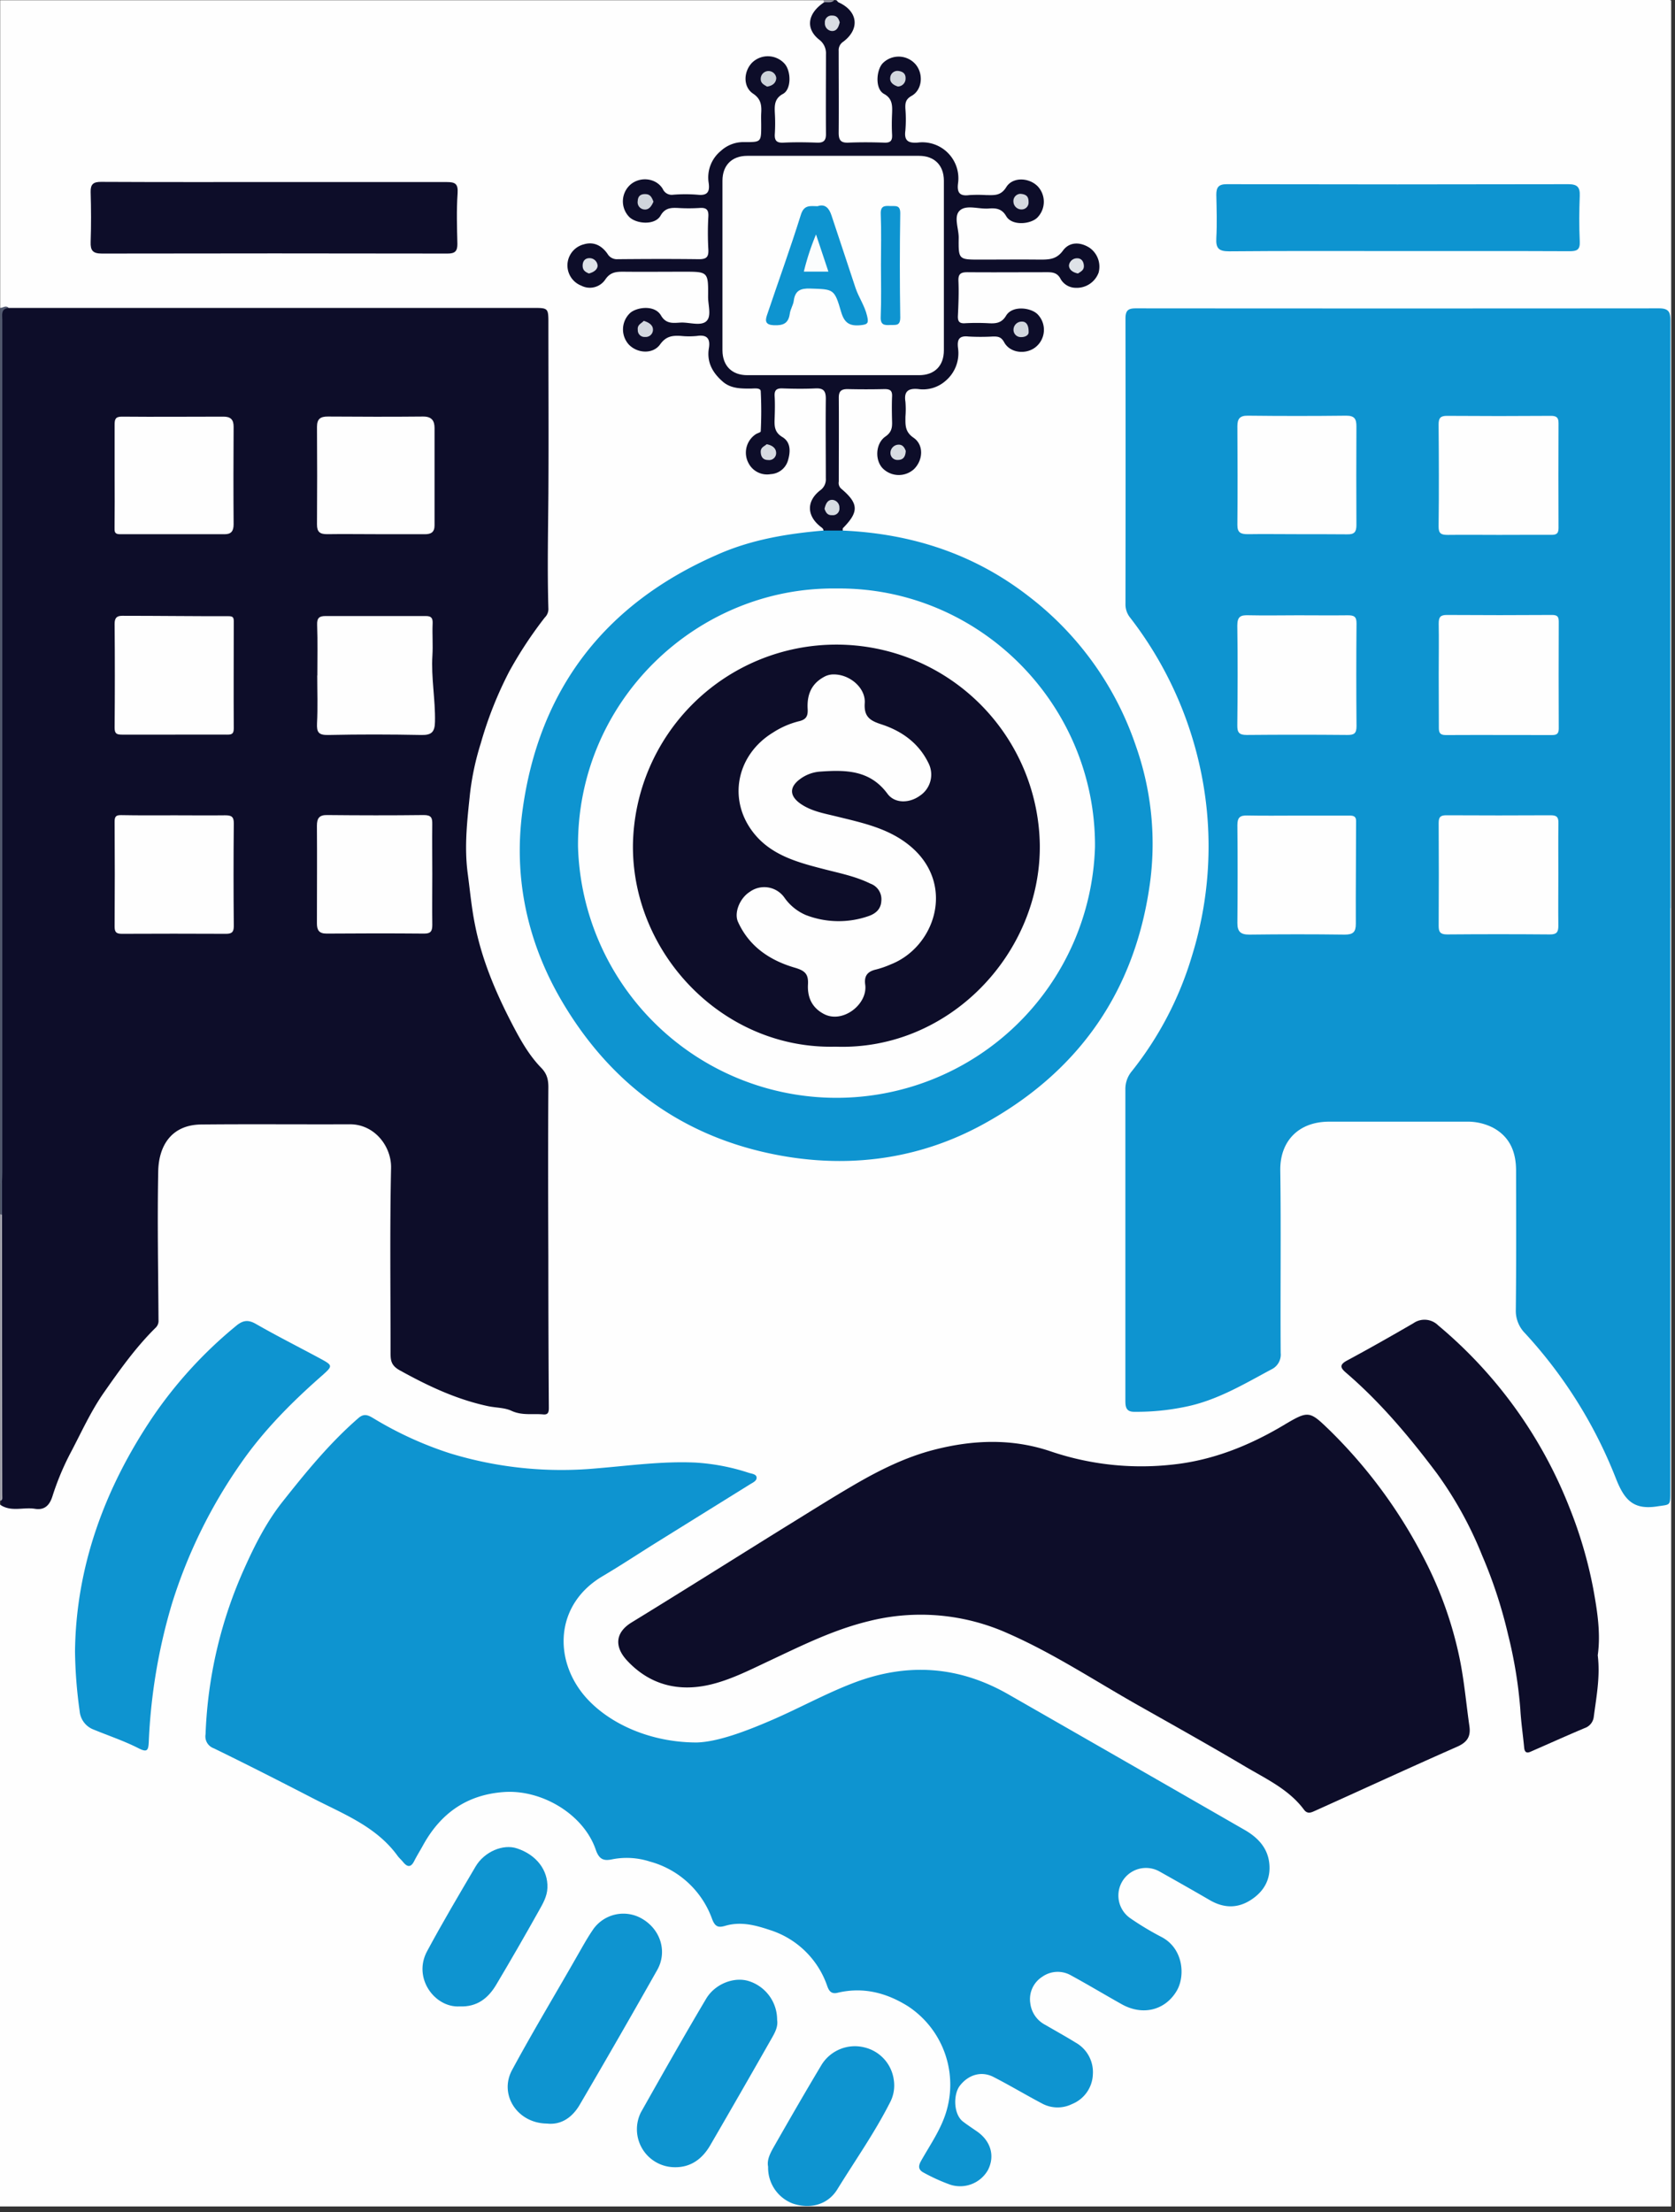 <svg xmlns="http://www.w3.org/2000/svg" xmlns:xlink="http://www.w3.org/1999/xlink" viewBox="0 0 462.67 610.99"><rect x="0" y="0" width="462.67" height="610.99" fill="#333333" stroke="none"/><defs><clipPath id="a" transform="translate(-94.34 -20.47)"><polygon points="94.04 20.15 555.96 20.15 555.96 629.85 94.04 629.85 94.04 20.15 94.04 20.15" style="fill:none;clip-rule:evenodd"/></clipPath></defs><title>thesis-core-focus</title><g style="clip-path:url(#a)"><path d="M94.39,105.53v-85H321.85a1.11,1.11,0,0,1,.23.95,6.63,6.63,0,0,1-1.39,1.86c-1.92,2.37-2,4.66.16,6.79a8.19,8.19,0,0,1,2.46,6.57c-.09,6.54,0,13.09,0,19.63,0,3.68-.61,4.25-4.27,4.31-2.73,0-5.47,0-8.2,0-2.16,0-3.22-1.1-3.25-3.25,0-2.54,0-5.08,0-7.62,0-1.86,1.17-3,2.33-4.22A4.54,4.54,0,0,0,311,40.39a4.43,4.43,0,0,0-3.64-3,4.51,4.51,0,0,0-5,2.29c-1.13,2.07-1.16,4.39.69,5.93,4.63,3.87,2.24,8.81,2.33,13.36,0,1.09-1.17,1.44-2.19,1.58s-2.15.08-3.22.14c-5,.28-8.8,3.83-8.83,8.79,0,6.07-.9,5.85-6.34,5.85-.88,0-1.76,0-2.64,0a6.61,6.61,0,0,1-5.92-2.39A4.86,4.86,0,0,0,268.15,74a4.62,4.62,0,0,0,1.06,5.63c1.64,1.53,4.4,2,5.89.37,3.83-4.2,8.65-2.64,13.18-2.77,1.77-.05,2.64,1.08,2.7,2.81.12,3.32.1,6.64,0,10-.05,1.94-1.13,2.82-3,2.84q-11.57.13-23.14,0c-2.11,0-3.23-1.6-4.66-2.74a4.61,4.61,0,0,0-6.76.6,4.76,4.76,0,0,0,.59,6.81,4.42,4.42,0,0,0,6.34-.25c2.12-2.25,4.57-2.64,7.41-2.59,6.15.1,12.3,0,18.46,0,4.38,0,4.78.44,4.81,4.92,0,2.44,0,4.88,0,7.32,0,2.26-1,3.46-3.33,3.48s-4.88,0-7.32,0c-2,0-3.22-1.15-4.51-2.38a4.54,4.54,0,0,0-5.14-1,4.79,4.79,0,0,0-.35,8.76c2,.91,4.19.84,5.68-.9,3.88-4.54,8.83-2.2,13.38-2.26,1,0,1.34,1,1.49,1.94a26.78,26.78,0,0,1,.14,3.22,9.1,9.1,0,0,0,8.86,9.11c5.78.35,5.78.35,5.79,6,0,1,0,2,0,2.93.11,2.35-.34,4.31-2.43,5.89a4.76,4.76,0,0,0-1,6.13,4.63,4.63,0,0,0,5,2.33,4.55,4.55,0,0,0,4-4.1,4.1,4.1,0,0,0-1.36-4c-2.09-1.79-2.51-4-2.38-6.59.09-1.85,0-3.71.07-5.56s1-2.9,2.9-3c3.32-.11,6.64-.12,10,0,1.93.08,2.79,1.19,2.81,3,.07,7.71.1,15.43,0,23.14a5,5,0,0,1-1.57,3.36c-3.06,3.37-3.1,4.82-.36,8.36a2.53,2.53,0,0,1,.83,1.8c-.65,1.37-2,1-3.07,1.16-14.13,1.68-27.6,5.39-39.65,13.22-21.53,14-34.93,33.5-39.3,58.87-3.78,21.95.64,42.48,12.88,61,13.83,20.89,33.28,34.31,58.16,37.88,34.55,5,63.07-6.4,84.27-34.62,9.57-12.74,14.7-27.19,16-43.05,1.86-22-4.11-41.73-17.39-59.26-12.13-16-28.07-26.35-47.47-31.37a97.48,97.48,0,0,0-17-2.68,4.13,4.13,0,0,1-2.76-.75c-.83-1.12.11-1.77.66-2.53,2.21-3,2.23-5-.28-7.51a6.9,6.9,0,0,1-2.08-5.24c0-6.84,0-13.67,0-20.51,0-3.7.6-4.27,4.24-4.33,2.93-.05,5.86,0,8.79,0,2.15,0,3.24,1.07,3.27,3.24,0,2.54,0,5.08,0,7.62,0,2-1.35,3.14-2.51,4.45a4.54,4.54,0,0,0-.52,5.69,4.47,4.47,0,0,0,5,2.23,4.37,4.37,0,0,0,3.62-3A4.52,4.52,0,0,0,345.9,142c-4.53-3.88-2.21-8.84-2.26-13.41,0-1.1,1.2-1.41,2.21-1.55,1.17-.15,2.34-.06,3.51-.15a9.21,9.21,0,0,0,8.54-8.54c.08-1.07,0-2.15.1-3.22a2.6,2.6,0,0,1,2.74-2.78c2.83-.12,5.66-.12,8.49,0,1.82.08,2.59,1.55,3.71,2.6a4.81,4.81,0,0,0,6,.69,4.44,4.44,0,0,0,2.32-5,4.58,4.58,0,0,0-4.12-4,4.09,4.09,0,0,0-4,1.38c-1.79,2.1-4,2.51-6.59,2.38-1.85-.09-3.71,0-5.57-.07s-2.9-1-3-2.91q-.16-5,0-10c.06-1.95,1.18-2.78,3-2.8,7.72-.07,15.43-.09,23.15,0,1.72,0,2.86,1.06,4,2.18,1.67,1.67,3.63,2.31,5.86,1.21a4.66,4.66,0,0,0,2-6.7c-1.55-2.66-4.86-3.66-6.94-1.48-2.82,3-6.11,3-9.66,2.93-5.76-.08-11.53,0-17.29,0-3.68,0-4.18-.56-4.23-4.3,0-2.54-.07-5.08,0-7.62.11-3.11.71-3.68,3.88-3.81,1.56-.06,3.13,0,4.69,0a7.68,7.68,0,0,1,6.6,2.37c1.64,1.78,3.79,1.87,5.91.7a4.31,4.31,0,0,0,2.2-4.72,4.38,4.38,0,0,0-3.11-3.89c-1.88-.63-3.94-.59-5.13,1-1.83,2.55-4.25,2.83-7,2.67-.19,0-.39,0-.59,0-6.78,0-6.78,0-7.6-6.64a9.3,9.3,0,0,0-8.77-8c-5.81-.35-5.81-.35-5.81-6.32,0-.88,0-1.76,0-2.64-.12-2.35.31-4.31,2.42-5.89a4.74,4.74,0,0,0,1-6.12,4.6,4.6,0,0,0-5.26-2.28c-2.31.47-3.44,2.1-3.74,4.33a4.26,4.26,0,0,0,1.57,3.93,6.56,6.56,0,0,1,2.21,5.76c-.08,2,0,4.1-.06,6.15-.08,1.86-1,2.91-2.89,3-3.51.12-7,.13-10.54,0-1.92-.07-2.8-1.18-2.82-3q-.13-11.57,0-23.15a5.29,5.29,0,0,1,1.77-3.57c3-3.23,2.86-5.45-.38-8.46-.55-.51-1.34-.88-1.19-1.85q114.44,0,228.89-.05c2.11,0,2.74.34,2.74,2.64q-.1,302.74,0,605.48c0,2.34-.41,2.87-2.83,2.87q-228.59-.11-457.19,0c-2.29,0-2.65-.61-2.65-2.74q.09-96.27.05-192.55c2.81.1,5.62.35,8.44.34,2.48,0,4.07-1,4.91-3.31a154.59,154.59,0,0,1,12.82-26.28c3.87-6.58,8.87-12.38,13.85-18.13a10.13,10.13,0,0,0,2.54-7.19c-.09-12.4-.13-24.81,0-37.21.06-5.31,1.67-10,6.8-12.74a10.81,10.81,0,0,1,5.32-1.28c14.16,0,28.33,0,42.49,0A11.52,11.52,0,0,1,203.09,342c.13,7.62,0,15.24,0,22.86,0,9.57.06,19.14,0,28.72a5.16,5.16,0,0,0,2.95,5.16,87.75,87.75,0,0,0,28.43,10.44c2.6.44,5.12,1.12,7.8,1,1.7-.09,2.51-.8,2.49-2.51,0-.78,0-1.56,0-2.34,0-27.54,0-55.09,0-82.63a12.33,12.33,0,0,0-2.79-8c-7.25-9.49-12.05-20.23-15.66-31.57a72,72,0,0,1-3.24-14.52c-.74-7.41-2.1-14.84-.55-22.39.65-3.18.63-6.52,1.12-9.8,1.33-8.78,4.39-17,7.67-25.1,2.69-6.68,6.89-12.46,11-18.29a12.57,12.57,0,0,0,2.46-7.6c-.07-24.81,0-49.62,0-74.43,0-4.51,0-4.52-4.58-4.52H102.76a34.35,34.35,0,0,1-5.26-.17C96.49,105.89,95.39,105.93,94.39,105.53Z" transform="translate(-94.34 -20.47)" style="fill:#fefefe"/><path d="M96.75,105.51H241.51c4.31,0,4.31,0,4.31,4.45,0,15.43.09,30.87,0,46.3-.08,10.83-.32,21.66,0,32.49a3.31,3.31,0,0,1-1,2.27A112.82,112.82,0,0,0,235,205.93a105.51,105.51,0,0,0-7.84,19.76,74.73,74.73,0,0,0-3,14c-.76,7.28-1.62,14.54-.63,22,.63,4.7,1.06,9.48,2,14.13,1.88,9.62,5.69,18.63,10.17,27.27,2.25,4.34,4.69,8.77,8.16,12.32,1.79,1.84,2,3.68,1.94,6-.09,15.33-.06,30.67,0,46q0,20.95.14,41.89c0,1.2-.21,1.92-1.54,1.8-2.92-.27-5.83.38-8.8-1-1.87-.88-4.32-.82-6.51-1.29-8.76-1.88-16.59-5.6-24.34-9.89-2.58-1.43-2.53-3-2.53-5.19,0-16.9-.22-33.8.14-50.69.13-5.88-4.48-12.1-11.43-12.07-13.67.06-27.35-.08-41,.06-8.15.08-11.76,5.75-11.89,13-.26,13.67,0,27.34.08,41a2.6,2.6,0,0,1-.75,2.09c-5.53,5.44-10,11.76-14.42,18.08-3.6,5.18-6.23,11.06-9.2,16.67a73.66,73.66,0,0,0-4.94,11.89c-.72,2.23-2,3.88-4.84,3.41-3.11-.51-6.42.89-9.4-1V435c.57-1,.29-2.1.29-3.15q0-37.91,0-75.81,0-4.57,0-9.13,0-118.71,0-237.43a21,21,0,0,1,0-2.34C94.85,105.95,95.24,105,96.75,105.51Z" transform="translate(-94.34 -20.47)" style="fill:#0d0d29"/><path d="M321.79,167c0-.54-.41-.76-.81-1.08-3.8-3-3.93-7-.13-10a3.69,3.69,0,0,0,1.6-3.35c0-7.32-.09-14.65,0-22,0-2.19-.7-2.93-2.86-2.83-3,.14-6.06.11-9.08,0-1.63-.06-2.3.43-2.2,2.14.12,2,.07,4.1,0,6.15s-.11,3.8,2.13,5.14c2.44,1.46,2.24,4.2,1.52,6.58a5.25,5.25,0,0,1-4.74,3.67,5.75,5.75,0,0,1-6.1-3,6.11,6.11,0,0,1,1.94-8c.46-.32,1.4-.53,1.41-.81a108.72,108.72,0,0,0,0-11.11c-.08-1-1.84-.72-2.84-.71-2.75,0-5.46,0-7.68-1.95-2.78-2.43-4.44-5.35-3.8-9.21.43-2.59-.48-3.8-3.28-3.38a21.31,21.31,0,0,1-4.39,0c-2.31-.14-4.13,0-5.79,2.32-2,2.82-6.38,2.51-8.71,0a6.23,6.23,0,0,1,.37-8.62c1.76-1.63,6.8-2.4,8.57.65,1.5,2.59,3.68,2,5.78,1.95,2.32,0,5.32,1,6.78-.4s.43-4.44.45-6.76c.07-6.88,0-6.88-6.75-6.88-5.57,0-11.14.06-16.7,0-2,0-3.54.15-4.88,2.06a5.14,5.14,0,0,1-6.7,1.79,6,6,0,0,1,.68-11.4c2.81-.85,5,.38,6.55,2.59a3,3,0,0,0,2.76,1.51c7.52-.07,15-.1,22.56,0,2.13,0,2.65-.72,2.55-2.71a81,81,0,0,1,0-9.08c.12-2-.66-2.5-2.5-2.36a47.54,47.54,0,0,1-5.86,0c-2-.1-3.65,0-4.84,2.12-1.62,2.82-7,2.25-8.8.2a6.17,6.17,0,0,1,.52-8.81c2.69-2.27,7.07-1.8,8.89,1.23a2.7,2.7,0,0,0,2.87,1.6,42.24,42.24,0,0,1,6.73,0c2.72.31,3.44-.78,3.08-3.27a9.47,9.47,0,0,1,3.35-8.82,9.19,9.19,0,0,1,6.58-2.44c4.58,0,4.58,0,4.58-4.69,0-1.07-.05-2.15,0-3.22.13-2.21,0-4-2.29-5.51-2.76-1.89-2.59-6.06-.25-8.5A6.23,6.23,0,0,1,311,38c1.88,2,2,7.12-.38,8.4s-2.35,3.18-2.25,5.35a46.65,46.65,0,0,1,0,5.56c-.14,1.83.33,2.67,2.38,2.56,3.12-.16,6.25-.11,9.37,0,1.79.05,2.39-.67,2.37-2.41-.06-7.32,0-14.65,0-22a4.7,4.7,0,0,0-1.93-4.08c-3.8-3.07-3.12-7.23,1.36-10.23.86-.73,2.06.13,2.92-.6h.59c.18.19.32.47.54.57,5.3,2.39,6,7.32,1.31,10.86a2.79,2.79,0,0,0-1.28,2.58c0,7.52.07,15,0,22.56,0,2,.54,2.83,2.64,2.75,3.32-.14,6.64-.12,10,0,1.74.06,2.2-.62,2.11-2.23-.11-1.95-.09-3.91,0-5.86.08-2.15.11-4.1-2.22-5.37-2.64-1.43-2.1-6.9-.22-8.61a6.19,6.19,0,0,1,9,.52c2.16,2.65,1.78,7-1.2,8.65-1.66.94-1.73,2-1.69,3.44a37.7,37.7,0,0,1,0,6.15c-.41,2.94,1,3.47,3.44,3.29a9.95,9.95,0,0,1,11.11,11.25c-.32,2.52.42,3.62,3.11,3.25a37.11,37.11,0,0,1,4.68,0c2.11,0,4,.3,5.54-2.21,1.79-2.88,6.32-2.64,8.7-.19a6.24,6.24,0,0,1-.15,8.64c-1.87,1.82-7,2.33-8.59-.44-1.2-2.08-2.85-2.25-4.85-2.09-2.7.21-6.11-1.11-7.93.53s-.29,5-.33,7.58c-.08,6,0,6,5.91,6,5.47,0,10.94-.06,16.41,0,2.54,0,4.67,0,6.47-2.48s4.76-2.44,7.33-.81a6.36,6.36,0,0,1,2.52,6.91,6.43,6.43,0,0,1-6.35,4.17,4.84,4.84,0,0,1-4.11-2.39c-1-2-2.56-1.93-4.34-1.92-7.13,0-14.26.06-21.39,0-1.81,0-2.61.39-2.52,2.44.14,3.21,0,6.43-.15,9.65-.06,1.51.43,2.12,2,2a62.22,62.22,0,0,1,6.44,0c2,.11,3.63,0,4.86-2.07,1.79-3,7.08-2.21,8.8-.31a6.13,6.13,0,0,1-.66,9c-2.65,2.09-7,1.64-8.64-1.33-.87-1.61-1.83-1.63-3.17-1.62a58.86,58.86,0,0,1-6.73,0c-2.7-.3-3.13,1-2.86,3.21a10,10,0,0,1-3.5,9.08,9.39,9.39,0,0,1-7.55,2.21c-2.7-.24-3.94.64-3.48,3.53a26.15,26.15,0,0,1,0,4.1c0,2.22-.21,4.15,2.25,5.83,2.91,2,2.61,6.25.08,8.69a6.24,6.24,0,0,1-8.62-.26c-2.18-2.26-2-6.87.78-8.78,1.67-1.16,1.87-2.41,1.82-4.09-.06-2.34-.1-4.69,0-7,.07-1.59-.57-2-2.06-2q-5.13.12-10.26,0c-1.76,0-2.41.62-2.4,2.39.06,7.72,0,15.43,0,23.15a2.08,2.08,0,0,0,.71,2c4.83,4.08,4.86,6.38.46,10.84-.15.15-.06.53-.09.8A3.83,3.83,0,0,1,321.79,167Z" transform="translate(-94.34 -20.47)" style="fill:#0d0d29"/><path d="M96.75,105.51c-2.24.23-1.78,1.93-1.78,3.33q0,32.67,0,65.35,0,85,0,170c0,1-.06,2-.09,2.93-.17.26-.34.27-.51,0V105.53C95.18,105.47,96,104.69,96.75,105.51Z" transform="translate(-94.34 -20.47)" style="fill:#545b71"/><path d="M94.9,355.92q0,38.82.06,77.63c0,.53.22,1.21-.58,1.45V355.85C94.59,355.59,94.77,355.59,94.9,355.92Z" transform="translate(-94.34 -20.47)" style="fill:#aeaeb7"/><path d="M94.9,355.92a3.52,3.52,0,0,1-.51-.06v-8.79h.51Q94.9,351.49,94.9,355.92Z" transform="translate(-94.34 -20.47)" style="fill:#545b71"/><path d="M324.78,20.52c-.83.9-1.94.45-2.92.6v-.6Z" transform="translate(-94.34 -20.47)" style="fill:#9a9ba8"/><path d="M555.71,271.25q0,80.75,0,161.5c0,3.7-.08,3.2-3.71,3.77-6.63,1-9.06-1.94-11.38-7.9a128,128,0,0,0-25.05-39.95,8.81,8.81,0,0,1-2.53-6.51c.14-12.8.09-25.6.07-38.39,0-5.11-1.69-9.38-6.46-11.9a15.54,15.54,0,0,0-7.33-1.62q-18.9,0-37.81,0c-8.61,0-13.63,5.51-13.53,13.43.23,16.8,0,33.61.11,50.41a4.54,4.54,0,0,1-2.66,4.63c-7.59,4.08-15,8.53-23.62,10.27a65.87,65.87,0,0,1-14.22,1.39c-2.26,0-2.4-1.44-2.4-3.16,0-9.28,0-18.56,0-27.84,0-19.34,0-38.69,0-58a7.67,7.67,0,0,1,1.78-5.06,94.32,94.32,0,0,0,16.57-31.7,102.12,102.12,0,0,0,4.09-40.93A103.67,103.67,0,0,0,406.47,191a5.79,5.79,0,0,1-1.25-3.75q.06-39.42,0-78.84c0-2.3.85-2.79,2.91-2.78q72.25.06,144.5,0c2.82,0,3.12,1.22,3.12,3.55q-.07,81,0,162.08Z" transform="translate(-94.34 -20.47)" style="fill:#0e94d0"/><path d="M286.78,501.71c5.71-.15,13.4-3,21-6.3s14.68-7.24,22.37-10.17c14.82-5.65,29-4.68,42.73,3.18q32.68,18.71,65.33,37.48c3.45,2,6.2,4.78,6.71,9,.55,4.54-1.45,8-5.15,10.35s-7.48,2.2-11.26,0c-4.59-2.67-9.22-5.29-13.85-7.89a7.62,7.62,0,0,0-8.19,12.83,79.67,79.67,0,0,0,8.72,5.25c6.09,3.19,6.58,10.85,4.16,14.9-3.2,5.36-9.39,6.9-15.18,3.65-4.66-2.61-9.24-5.37-13.93-7.92a7.39,7.39,0,0,0-8,.34,7.32,7.32,0,0,0-3.31,7.32,7.75,7.75,0,0,0,4.2,6c2.77,1.62,5.59,3.17,8.32,4.86a9.34,9.34,0,0,1,4.76,8.79,9.19,9.19,0,0,1-5.74,8.18,9,9,0,0,1-8.17-.08c-4.56-2.4-9-5.07-13.57-7.41-3.42-1.74-7-.52-9.28,2.46-1.83,2.4-1.75,7.86.88,9.87,1.23.94,2.53,1.8,3.81,2.68,3.88,2.66,5.09,6.81,3.09,10.71a8.83,8.83,0,0,1-10.54,4,51.23,51.23,0,0,1-7.1-3.22c-1.34-.68-1.81-1.55-.88-3.22,2.6-4.64,5.74-9,7.18-14.27a25.89,25.89,0,0,0-10.77-28.54c-6-3.75-12.44-5.38-19.45-3.7-1.73.41-2.34-.54-2.8-1.78A24.57,24.57,0,0,0,307,553.5c-3.95-1.32-8-2.42-12.29-1.17-1.81.53-2.79.43-3.65-1.81a25.3,25.3,0,0,0-17.3-15.95,20.69,20.69,0,0,0-10.13-.63c-2.3.5-3.73.31-4.73-2.62-3.34-9.78-14.92-16.69-25.43-15.92-10.24.75-17.45,5.91-22.3,14.74-.8,1.45-1.68,2.85-2.42,4.32-.92,1.82-1.9,1.7-3.06.27-.49-.6-1.1-1.12-1.55-1.74-5.89-8.11-15-11.54-23.41-15.89-9.08-4.68-18.19-9.33-27.38-13.8a3.47,3.47,0,0,1-2.23-3.85,122.23,122.23,0,0,1,10.8-46c2.82-6.3,6-12.52,10.2-17.9,6.54-8.27,13.21-16.49,21.25-23.46,1.59-1.38,2.78-.72,4.15.1a99.63,99.63,0,0,0,21,9.62A105.27,105.27,0,0,0,259.16,426c9-.74,18-2,27.16-1.6a58.16,58.16,0,0,1,14.83,2.83c.79.25,2.05.35,2.17,1.21.14,1-1,1.47-1.86,2L275.31,446.7c-4.79,3-9.51,6.11-14.38,9-13.43,7.82-13.85,23.46-4.59,33.75C262.9,496.69,274.17,501.7,286.78,501.71Z" transform="translate(-94.34 -20.47)" style="fill:#0e94d0"/><path d="M500.23,497.28c.39,2.85-.68,4.4-3.4,5.6-13.11,5.78-26.11,11.79-39.17,17.66-1,.44-2.12,1.09-3.13-.27-4.2-5.64-10.49-8.51-16.29-11.95-9.77-5.79-19.69-11.33-29.58-16.92-11.88-6.72-23.31-14.29-35.84-19.79a58.77,58.77,0,0,0-38.55-3.4c-10,2.43-19,7-28.16,11.29-5,2.36-10.08,4.91-15.47,6.2-8.77,2.1-16.77.17-23.08-6.61-3.6-3.87-3.26-7.78,1.25-10.54,14-8.58,27.88-17.33,41.83-26,6.52-4,13-8.13,19.65-12,7-4.08,14.22-7.66,22.06-9.68,10.77-2.77,21.58-3.19,32.33.48a77.83,77.83,0,0,0,33.9,3.57c10.7-1.18,20.67-5.13,30-10.65,7.35-4.37,7.34-4.32,13.42,1.59a137.41,137.41,0,0,1,25.6,34.87,106.68,106.68,0,0,1,9.88,27.58C498.78,484.55,499.33,491,500.23,497.28Z" transform="translate(-94.34 -20.47)" style="fill:#0d0d29"/><path d="M321.79,167l5.26,0c19,.84,36.29,6.4,51.41,18.14a87.19,87.19,0,0,1,29.62,41.32,81.12,81.12,0,0,1,4,37.18c-3.93,30.18-19.53,52.77-46.25,67.37-16.74,9.15-34.95,11.9-53.56,9-27.36-4.32-48.35-18.77-62.55-42.73-9.72-16.41-13.59-34.35-11.05-53,4.52-33.25,22.55-56.85,53.4-70.44C301.56,169.54,311.59,167.88,321.79,167Z" transform="translate(-94.34 -20.47)" style="fill:#0e94d0"/><path d="M535.67,477.63c.71,5.79-.35,11.34-1.09,16.92a3.74,3.74,0,0,1-2.52,3.18c-5,2.11-10,4.36-15,6.55-1.12.49-1.6,0-1.71-1.12-.34-3.57-.87-7.13-1.07-10.7a124.58,124.58,0,0,0-3.37-20.51,130.24,130.24,0,0,0-7.16-21.86,105.25,105.25,0,0,0-12.57-22.78c-7.52-10-15.53-19.56-25.06-27.74-1.54-1.32-1.87-2.18.3-3.35,6.16-3.31,12.25-6.77,18.3-10.28a5.35,5.35,0,0,1,6.87.57,125,125,0,0,1,36.27,50.33,121.19,121.19,0,0,1,6.56,22.35C535.52,465.25,536.54,471.47,535.67,477.63Z" transform="translate(-94.34 -20.47)" style="fill:#0d0d29"/><path d="M115.06,476.58c.27-23.38,8.14-45,21.47-64.78a119.53,119.53,0,0,1,23-25.13c1.79-1.49,3.24-1.84,5.45-.58,5.87,3.37,11.93,6.41,17.89,9.63,3.4,1.84,3.4,2,.57,4.53-8.36,7.33-16.18,15.15-22.55,24.33a140.34,140.34,0,0,0-19,38.62,156,156,0,0,0-6.46,38.46c-.12,2.28-.47,2.86-2.89,1.61-3.93-2-8.18-3.41-12.27-5.1a6,6,0,0,1-3.93-5.15A129,129,0,0,1,115.06,476.58Z" transform="translate(-94.34 -20.47)" style="fill:#0e94d0"/><path d="M170,70.75c15.91,0,31.82,0,47.74,0,2.38,0,3.17.5,3,3.12-.33,4.66-.17,9.37-.06,14,0,2-.69,2.63-2.72,2.63q-47.74-.09-95.47,0c-2.52,0-3.19-.84-3.11-3.22.16-4.58.13-9.18,0-13.76-.06-2.2.76-2.83,2.9-2.82C138.18,70.78,154.1,70.75,170,70.75Z" transform="translate(-94.34 -20.47)" style="fill:#0d0d29"/><path d="M480.42,89.81c-15.53,0-31.06-.07-46.59.07-2.89,0-3.67-.88-3.52-3.64.22-4,.09-8,0-12,0-2,.6-2.91,2.88-2.9q47.18.11,94.36,0c2.45,0,3.25.8,3.15,3.21-.16,4.19-.19,8.41,0,12.6.12,2.35-.82,2.71-2.86,2.7C512.07,89.78,496.25,89.81,480.42,89.81Z" transform="translate(-94.34 -20.47)" style="fill:#0e94d0"/><path d="M245.39,606.95c-8.16-.08-13.29-8-9.59-14.81,5.75-10.65,12-21,18-31.53,1.35-2.34,2.64-4.71,4.15-6.94a10.2,10.2,0,0,1,13.9-3.19c5,3,6.87,9.07,4,14.11q-10.5,18.59-21.28,37C252.54,605.15,249.45,607.42,245.39,606.95Z" transform="translate(-94.34 -20.47)" style="fill:#0e94d0"/><path d="M309,578.34c.32,2-.76,3.77-1.76,5.52q-8.29,14.58-16.71,29.08c-2.2,3.79-5.41,6.17-9.91,6.07a10.48,10.48,0,0,1-9.24-15.17c5.92-10.49,11.86-21,18-31.34,2.51-4.23,7.89-6.17,11.86-4.87A11.2,11.2,0,0,1,309,578.34Z" transform="translate(-94.34 -20.47)" style="fill:#0e94d0"/><path d="M306.51,618.88c-.39-1.91.6-3.77,1.6-5.53,4.29-7.52,8.6-15,13.06-22.45a10.82,10.82,0,0,1,11.85-5,10.67,10.67,0,0,1,8.19,8.9,10.09,10.09,0,0,1-1.12,6.5c-4.22,8.29-9.58,15.9-14.45,23.8-2.63,4.28-7.45,5.56-12.3,3.95A10.57,10.57,0,0,1,306.51,618.88Z" transform="translate(-94.34 -20.47)" style="fill:#0e94d0"/><path d="M221.28,574.6c-6.82.4-13-7.82-8.95-15.28,4.25-7.9,8.83-15.63,13.38-23.36,2.42-4.11,7.63-6.29,11.43-5,5.36,1.76,8.6,6,8.41,10.9-.09,2.44-1.32,4.46-2.44,6.46q-5.72,10.23-11.71,20.3C229.21,572.29,226.16,574.81,221.28,574.6Z" transform="translate(-94.34 -20.47)" style="fill:#0e94d0"/><path d="M142.65,223.36c-4.88,0-9.77,0-14.65,0-1.46,0-2-.3-2-1.9q.12-14.36,0-28.71c0-1.75.71-2.22,2.17-2.21,9.76,0,19.52.13,29.29.11,1.2,0,1.45.32,1.45,1.43,0,9.86-.06,19.73,0,29.59,0,1.56-.64,1.7-1.9,1.69C152.22,223.33,147.43,223.36,142.65,223.36Z" transform="translate(-94.34 -20.47)" style="fill:#fefefe"/><path d="M142.76,245.64c4.59,0,9.17.06,13.76,0,1.68,0,2.42.32,2.4,2.23q-.14,14.2,0,28.39c0,1.76-.68,2.12-2.23,2.11q-14.34-.07-28.69,0c-1.56,0-2-.47-2-2q.09-14.49,0-29c0-1.43.43-1.8,1.81-1.78C132.8,245.69,137.78,245.64,142.76,245.64Z" transform="translate(-94.34 -20.47)" style="fill:#fefefe"/><path d="M126,151.88c0-4.68,0-9.37,0-14.05,0-1.49.16-2.3,2-2.29,9.37.09,18.74,0,28.1,0,1.91,0,2.78.79,2.77,2.8-.06,9-.07,18,0,26.93,0,1.85-.67,2.74-2.43,2.74-9.66,0-19.32,0-29,0-1.55,0-1.46-.85-1.46-1.87Q126.05,159,126,151.88Z" transform="translate(-94.34 -20.47)" style="fill:#fefefe"/><path d="M198.13,168c-4.49,0-9-.07-13.47,0-2,0-2.77-.67-2.76-2.69q.09-13.47,0-26.94c0-2.18.91-2.87,3-2.86,8.78.06,17.57.09,26.35,0,2.37,0,3.11,1.19,3.12,3.14,0,9,0,18,0,26.94,0,1.89-1,2.45-2.78,2.42C207.11,168,202.62,168,198.13,168Z" transform="translate(-94.34 -20.47)" style="fill:#fefefe"/><path d="M182,207c0-4.68.11-9.37-.06-14-.07-1.88.64-2.4,2.29-2.39q13.9,0,27.8,0c1.54,0,1.88.67,1.81,2.13-.13,2.92.12,5.86-.06,8.77-.38,6.13.84,12.18.71,18.3-.05,2.73-.87,3.71-3.71,3.65-8.58-.17-17.17-.19-25.75,0-2.7.06-3.24-.74-3.12-3.25.23-4.38.06-8.77.06-13.16Z" transform="translate(-94.34 -20.47)" style="fill:#fefefe"/><path d="M213.75,261.91c0,4.68-.06,9.37,0,14,0,1.72-.43,2.42-2.29,2.4-9-.08-18-.07-26.93,0-2.1,0-2.66-1-2.65-2.87,0-9,.07-17.95,0-26.92,0-2.07.65-3,2.87-2.95,8.88.09,17.76.11,26.64,0,2.1,0,2.39.78,2.35,2.57C213.69,252.73,213.75,257.32,213.75,261.91Z" transform="translate(-94.34 -20.47)" style="fill:#fefefe"/><path d="M293.9,93.81c0-7.81,0-15.62,0-23.43,0-4.27,2.61-6.87,6.85-6.87q23.73,0,47.45,0c4.24,0,6.85,2.6,6.86,6.86q0,23.43,0,46.85c0,4.3-2.58,6.86-6.84,6.87q-23.73,0-47.45,0c-4.26,0-6.85-2.58-6.87-6.86C293.89,109.43,293.9,101.62,293.9,93.81Z" transform="translate(-94.34 -20.47)" style="fill:#fefefe"/><path d="M378.47,112.29c0,.62-.77,1.33-2.18,1.28a2,2,0,0,1-2-2,2.27,2.27,0,0,1,2.2-2.28C377.73,109.22,378.52,110.11,378.47,112.29Z" transform="translate(-94.34 -20.47)" style="fill:#d2d7de"/><path d="M306.11,143.16c1.58.29,2.54,1.09,2.61,2.28a1.93,1.93,0,0,1-2.19,2.08c-1.39,0-2-.83-2.06-2.19S305.53,143.73,306.11,143.16Z" transform="translate(-94.34 -20.47)" style="fill:#d6dae1"/><path d="M376.19,74c1.66.12,2.27.77,2.26,2.24a1.9,1.9,0,0,1-1.84,2.07,2.22,2.22,0,0,1-2.34-2.13A2,2,0,0,1,376.19,74Z" transform="translate(-94.34 -20.47)" style="fill:#d5d9df"/><path d="M274.84,76.16c-.49,1.15-1.18,2.26-2.44,2.17A2,2,0,0,1,270.49,76c.07-1.55,1-2,2.3-1.91S274.44,75.19,274.84,76.16Z" transform="translate(-94.34 -20.47)" style="fill:#d0d5dc"/><path d="M342.34,44.36c-1.2-.38-2.24-1.11-2.1-2.38a2,2,0,0,1,2.37-1.9c1.17.18,1.92.78,1.87,2.08A2.17,2.17,0,0,1,342.34,44.36Z" transform="translate(-94.34 -20.47)" style="fill:#d2d7dd"/><path d="M272.15,109.08c1.45.43,2.52,1.18,2.55,2.35a2,2,0,0,1-2.19,2.1,1.85,1.85,0,0,1-2-1.91C270.32,110.09,271.53,109.83,272.15,109.08Z" transform="translate(-94.34 -20.47)" style="fill:#d3d8df"/><path d="M344.53,145c-.1,1.86-.89,2.51-2.23,2.5a1.91,1.91,0,0,1-2-1.93,2.29,2.29,0,0,1,2.16-2.29C343.8,143.2,344.26,144.3,344.53,145Z" transform="translate(-94.34 -20.47)" style="fill:#d8dce2"/><path d="M306.22,44.39c-.86-.53-1.88-.92-1.74-2.36a2.15,2.15,0,0,1,4.28,0C308.71,43.32,307.78,44.16,306.22,44.39Z" transform="translate(-94.34 -20.47)" style="fill:#ccd2d9"/><path d="M322.09,161c.32-1.37.84-2.55,2.21-2.48a2.12,2.12,0,0,1,1.9,2.23,1.8,1.8,0,0,1-2,2C322.85,162.83,322.44,161.94,322.09,161Z" transform="translate(-94.34 -20.47)" style="fill:#d7dce2"/><path d="M326.29,26.63c-.32,1.36-.83,2.5-2.24,2.4a2.1,2.1,0,0,1-1.86-2.26,1.83,1.83,0,0,1,2-2C325.62,24.75,326,25.71,326.29,26.63Z" transform="translate(-94.34 -20.47)" style="fill:#d8dce3"/><path d="M257,96c-1-.43-1.75-.88-1.72-2.23s.81-2,1.86-2a2.21,2.21,0,0,1,2.27,2.13C259.34,95,258.22,95.7,257,96Z" transform="translate(-94.34 -20.47)" style="fill:#dee2e7"/><path d="M392.11,96c-1.39-.27-2.46-1-2.5-2.19a2.22,2.22,0,0,1,2.11-2c1.08-.07,1.87.56,2,1.92S392.91,95.44,392.11,96Z" transform="translate(-94.34 -20.47)" style="fill:#dee2e7"/><path d="M491.74,206.71c0-4.69.08-9.37,0-14.05,0-1.8.5-2.36,2.3-2.35q14.49.1,29,0c1.45,0,1.86.45,1.86,1.83q-.06,14.79,0,29.57c0,1.5-.65,1.77-1.93,1.77-9.76,0-19.52-.05-29.28,0-1.62,0-1.93-.67-1.91-2.11C491.78,216.47,491.74,211.59,491.74,206.71Z" transform="translate(-94.34 -20.47)" style="fill:#fefefe"/><path d="M524.79,261.85c0,4.78-.06,9.57,0,14.35,0,1.77-.54,2.36-2.35,2.34q-14.2-.12-28.41,0c-1.87,0-2.31-.7-2.3-2.41q.08-14.2,0-28.41c0-1.76.67-2.1,2.23-2.09q14.35.08,28.7,0c1.69,0,2.18.52,2.15,2.16C524.74,252.48,524.79,257.16,524.79,261.85Z" transform="translate(-94.34 -20.47)" style="fill:#fefefe"/><path d="M452.89,190.4c4.59,0,9.17.06,13.75,0,1.71,0,2.42.36,2.4,2.25q-.13,14.19,0,28.38c0,2-.67,2.44-2.53,2.42q-13.9-.13-27.8,0c-2.09,0-2.63-.67-2.6-2.68.1-9.17.14-18.34,0-27.51,0-2.47.87-2.93,3-2.87C443.71,190.5,448.3,190.4,452.89,190.4Z" transform="translate(-94.34 -20.47)" style="fill:#fefefe"/><path d="M508.35,168.2c-4.69,0-9.38-.06-14.06,0-1.76,0-2.61-.27-2.58-2.37.12-9.37.08-18.75,0-28.13,0-1.76.52-2.4,2.33-2.38q14.36.11,28.71,0c1.5,0,2.1.45,2.09,2q-.06,14.5,0,29c0,1.7-.79,1.88-2.16,1.86C517.92,168.16,513.13,168.2,508.35,168.2Z" transform="translate(-94.34 -20.47)" style="fill:#fefefe"/><path d="M452.45,168c-4.49,0-9-.07-13.47,0-1.93,0-2.87-.43-2.85-2.58.08-9.08.05-18.16,0-27.23,0-2,.62-2.95,2.87-2.92q13.62.16,27.23,0c2.33,0,2.79,1,2.78,3q-.07,13.62,0,27.23c0,1.88-.58,2.59-2.53,2.54C461.82,168,457.13,168,452.45,168Z" transform="translate(-94.34 -20.47)" style="fill:#fefefe"/><path d="M452.61,245.72c4.69,0,9.38,0,14.07,0,1.11,0,2.25-.1,2.24,1.52,0,9.45-.12,18.9-.07,28.35,0,2.31-.77,3-3.07,3-8.79-.12-17.58-.11-26.37,0-2.42,0-3.3-.86-3.28-3.25.08-9,.09-18,0-27,0-2.12.74-2.69,2.72-2.65C443.42,245.79,448,245.72,452.61,245.72Z" transform="translate(-94.34 -20.47)" style="fill:#fefefe"/><path d="M325.44,183c39.46-.4,71.59,32.06,71.36,71.35A71.43,71.43,0,0,1,254,254.26C253.75,213.9,287,182.46,325.44,183Z" transform="translate(-94.34 -20.47)" style="fill:#fefefe"/><path d="M320.16,77.42c2.16-.74,3.22.63,3.85,2.53,2.23,6.66,4.41,13.34,6.63,20,.88,2.64,2.53,4.92,3.19,7.7.46,1.95.34,2.42-1.76,2.63-3.05.3-4.5-.59-5.4-3.69-1.86-6.42-2.08-6.21-8.55-6.43-2.72-.09-4.17.6-4.53,3.39-.16,1.2-.93,2.33-1.09,3.53-.37,2.73-1.83,3.32-4.42,3.21-2.31-.1-2.42-1.18-1.9-2.73,3.12-9.28,6.47-18.48,9.39-27.82C316.44,77,318.1,77.38,320.16,77.42Z" transform="translate(-94.34 -20.47)" style="fill:#0e94d0"/><path d="M337.68,93.65c0-4.69.13-9.38-.06-14.06-.09-2.24,1-2.32,2.62-2.22,1.42.08,2.81-.42,2.77,2.07q-.23,14.35,0,28.71c0,2.49-1.35,2-2.77,2.08-1.62.09-2.72,0-2.63-2.22C337.81,103.23,337.68,98.44,337.68,93.65Z" transform="translate(-94.34 -20.47)" style="fill:#0e94d0"/><path d="M325.11,309.54C294.18,310.33,269,284,269.17,254a56.2,56.2,0,0,1,112.39-.1C381.8,283.85,356.46,310.68,325.11,309.54Z" transform="translate(-94.34 -20.47)" style="fill:#0d0d29"/><path d="M319.74,85.22l3.42,10.26h-6.78A68.56,68.56,0,0,1,319.74,85.22Z" transform="translate(-94.34 -20.47)" style="fill:#fbfdfd"/><path d="M324.65,206.73c4.45,0,8.83,3.74,8.55,7.92-.25,3.74,1.42,4.84,4.54,5.85,5.72,1.86,10.45,5.23,13.14,10.88a7,7,0,0,1-2.49,8.88c-2.85,2.05-6.87,2.2-8.92-.58-4.86-6.59-11.56-6.6-18.56-6.11a10.54,10.54,0,0,0-5.38,1.92c-3.26,2.3-3.21,4.84.11,7.08,3,2,6.43,2.56,9.78,3.39,7.32,1.8,14.71,3.32,20.67,8.46,12.19,10.53,6.51,27.59-5.69,32.39a26.7,26.7,0,0,1-4,1.4c-2.28.5-3.43,1.63-3.07,4.2.74,5.39-6.19,10.84-11.4,8.11-3.38-1.77-4.6-4.7-4.41-8.17.16-2.9-.85-3.81-3.66-4.63-6.83-2-12.57-5.8-15.67-12.65-1.12-2.48.44-6.49,3.24-8.28a6.81,6.81,0,0,1,9.58,1.58,13.88,13.88,0,0,0,5.91,4.81,25.07,25.07,0,0,0,17.35.29c1.68-.58,3.4-1.72,3.51-4.18a4.56,4.56,0,0,0-3-4.77c-4.36-2.15-9.08-3-13.73-4.24-7-1.81-14-3.88-18.68-9.94-7.07-9.13-4.55-21.43,5.5-27.56a23.67,23.67,0,0,1,7.09-3.1c2.11-.47,2.58-1.48,2.47-3.42-.21-3.73.9-6.84,4.43-8.79A5.33,5.33,0,0,1,324.65,206.73Z" transform="translate(-94.34 -20.47)" style="fill:#fefefe"/></g></svg>